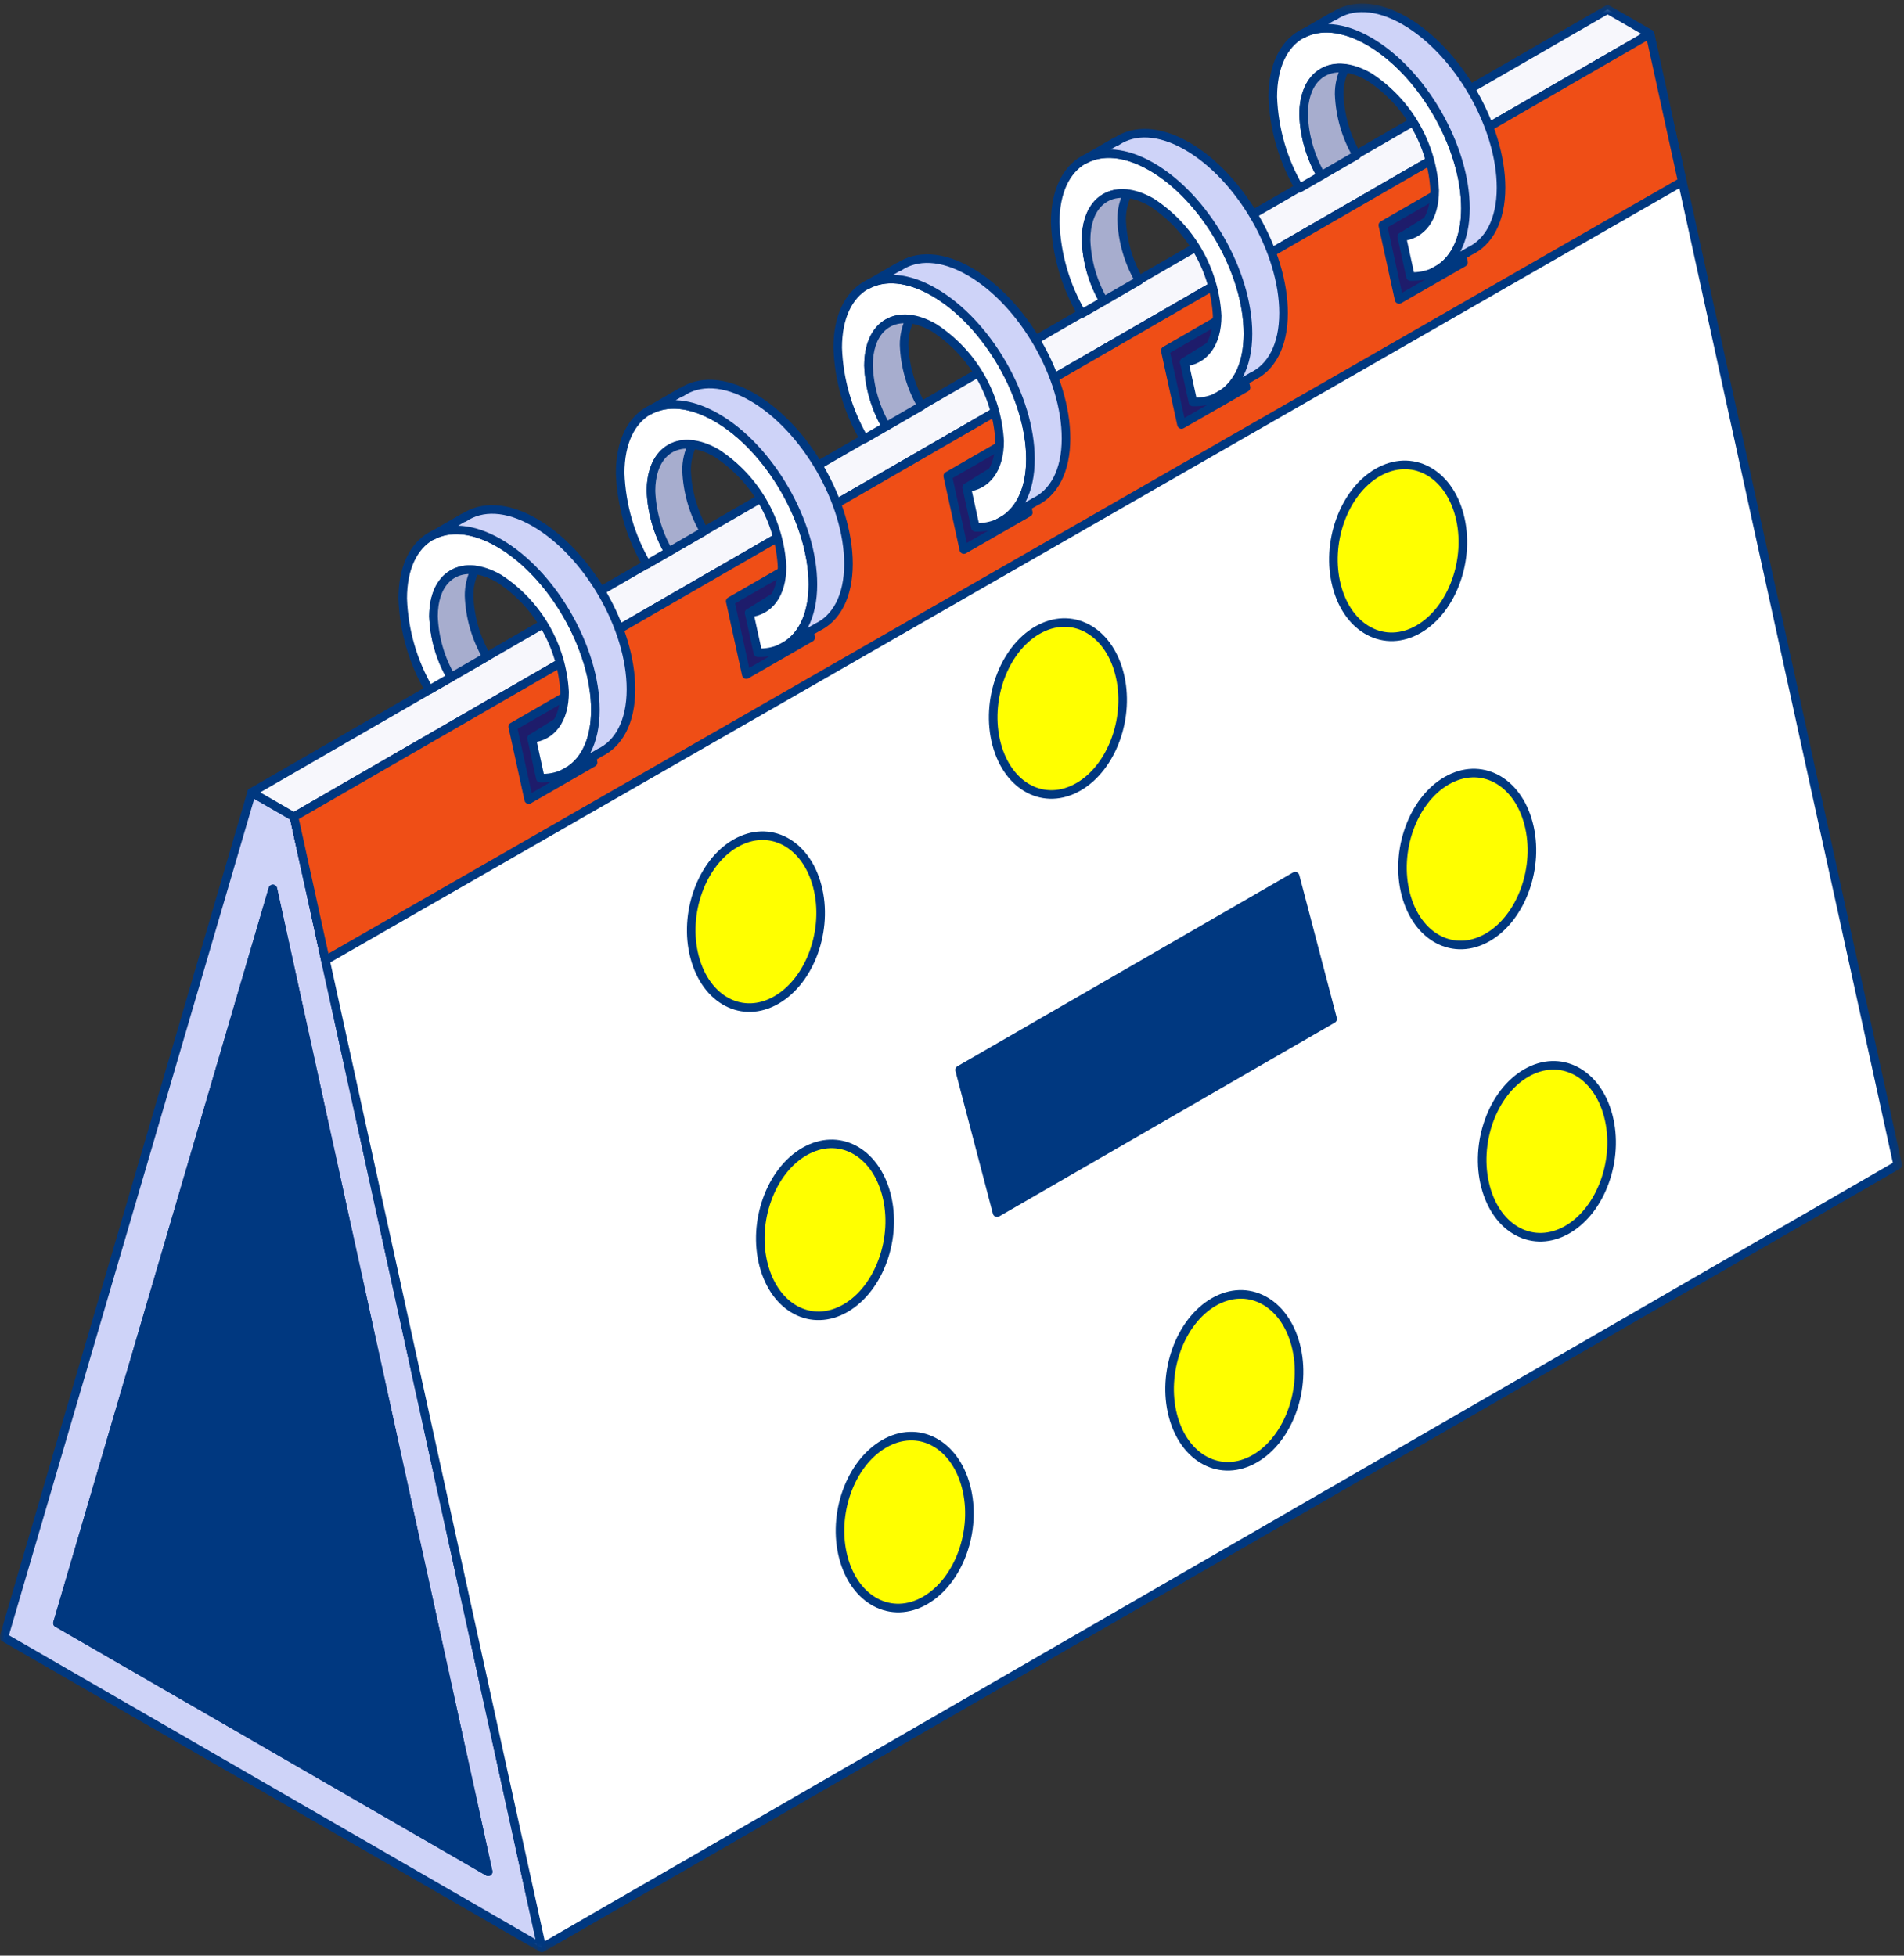 <svg width="222" height="228" viewBox="0 0 222 228" fill="none" xmlns="http://www.w3.org/2000/svg">
<rect x="0" y="0" width="222" height="228" fill="#333333" stroke="none"/>
<path d="M6.703 189.224L31.812 103.634L56.92 218.216L6.703 189.224ZM0.45 190.876L63.177 227.092L34.283 95.228L29.345 92.376L0.45 190.876Z" fill="#CED3F8"/>
<mask id="mask0_80_4912" style="mask-type:luminance" maskUnits="userSpaceOnUse" x="0" y="0" width="222" height="228">
<path d="M221.721 0.458H0V227.543H221.721V0.458Z" fill="white"/>
</mask>
<g mask="url(#mask0_80_4912)">
<path d="M0.45 190.877L63.178 227.092L34.278 95.227L29.34 92.376L0.45 190.877ZM6.702 189.224L31.81 103.636L56.92 218.216L6.702 189.224Z" stroke="#003880" stroke-linecap="round" stroke-linejoin="round"/>
</g>
<path d="M6.703 189.224L45.642 166.743L31.812 103.635L6.703 189.224Z" fill="#003880"/>
<path d="M6.703 189.224L45.642 166.743L31.812 103.635L6.703 189.224Z" stroke="#003880" stroke-linecap="round" stroke-linejoin="round"/>
<path d="M6.703 189.223L56.92 218.215L45.642 166.743L6.703 189.223Z" fill="#003880"/>
<path d="M6.703 189.223L56.92 218.215L45.642 166.743L6.703 189.223Z" stroke="#003880" stroke-linecap="round" stroke-linejoin="round"/>
<path d="M29.344 92.377L187.441 1.101L192.379 3.953L34.283 95.228L29.344 92.377Z" fill="#F7F7FC"/>
<mask id="mask1_80_4912" style="mask-type:luminance" maskUnits="userSpaceOnUse" x="0" y="0" width="222" height="228">
<path d="M221.721 0.458H0V227.543H221.721V0.458Z" fill="white"/>
</mask>
<g mask="url(#mask1_80_4912)">
<path d="M29.344 92.377L187.441 1.101L192.379 3.953L34.283 95.228L29.344 92.377Z" stroke="#003880" stroke-linecap="round" stroke-linejoin="round"/>
<path d="M34.283 95.228C86.988 64.809 139.688 34.384 192.383 3.953C202.003 47.91 211.632 91.865 221.27 135.818C168.574 166.244 115.877 196.669 63.178 227.093C53.539 183.142 43.907 139.187 34.283 95.228Z" fill="white"/>
<path d="M34.283 95.228C86.988 64.809 139.688 34.384 192.383 3.953C202.003 47.91 211.632 91.865 221.27 135.818C168.574 166.244 115.877 196.669 63.178 227.093C53.539 183.142 43.907 139.187 34.283 95.228Z" stroke="#003880" stroke-linecap="round" stroke-linejoin="round"/>
<path d="M37.948 111.945C90.681 81.685 143.415 51.426 196.148 21.168C194.514 13.716 193.748 10.205 192.377 3.954C139.682 34.381 86.982 64.806 34.277 95.229C35.595 101.244 36.346 104.657 37.941 111.945" fill="#EF4E16"/>
<path d="M37.948 111.945C90.681 81.685 143.415 51.426 196.148 21.168C194.514 13.716 193.748 10.205 192.377 3.954C139.682 34.381 86.982 64.806 34.277 95.229C35.602 101.244 36.353 104.657 37.948 111.945Z" stroke="#003880" stroke-linecap="round" stroke-linejoin="round"/>
<path d="M118.017 51.158C115.012 52.892 113.51 53.752 110.503 55.487C111.221 58.754 111.595 60.487 112.381 64.071C115.388 62.342 116.894 61.482 119.899 59.753C119.114 56.164 118.734 54.434 118.017 51.158Z" fill="#1E1C6B"/>
<path d="M118.017 51.158C115.012 52.892 113.51 53.752 110.503 55.487C111.221 58.754 111.595 60.487 112.381 64.071C115.388 62.342 116.894 61.482 119.899 59.753C119.115 56.158 118.734 54.431 118.017 51.158Z" stroke="#003880" stroke-linecap="round" stroke-linejoin="round"/>
<path d="M92.653 65.774L85.144 70.1C85.856 73.352 86.232 75.07 87.014 78.642C90.014 76.913 91.521 76.053 94.526 74.324C93.742 70.749 93.365 69.024 92.653 65.774Z" fill="#1E1C6B"/>
<path d="M92.653 65.774L85.144 70.1C85.856 73.352 86.232 75.07 87.014 78.642C90.014 76.913 91.521 76.053 94.526 74.324C93.742 70.749 93.366 69.028 92.653 65.774Z" stroke="#003880" stroke-linecap="round" stroke-linejoin="round"/>
<path d="M67.296 80.391C64.291 82.125 62.788 82.991 59.783 84.721C60.491 87.953 60.865 89.664 61.647 93.221C64.647 91.493 66.147 90.627 69.154 88.901C68.372 85.344 68.003 83.628 67.296 80.391Z" fill="#1E1C6B"/>
<path d="M67.296 80.391C64.291 82.125 62.788 82.991 59.783 84.721C60.491 87.953 60.865 89.664 61.647 93.221C64.647 91.493 66.147 90.627 69.154 88.901C68.372 85.344 68.003 83.628 67.296 80.391Z" stroke="#003880" stroke-linecap="round" stroke-linejoin="round"/>
<path d="M135.867 40.873C138.872 39.14 140.367 38.273 143.375 36.541C144.099 39.833 144.475 41.575 145.275 45.182C142.27 46.908 140.764 47.768 137.759 49.494C136.968 45.894 136.59 44.16 135.872 40.874" fill="#1E1C6B"/>
<path d="M135.867 40.873C138.872 39.14 140.367 38.273 143.375 36.541C144.099 39.833 144.475 41.575 145.275 45.182C142.27 46.908 140.764 47.768 137.759 49.494C136.964 45.886 136.586 44.154 135.867 40.873Z" stroke="#003880" stroke-linecap="round" stroke-linejoin="round"/>
<path d="M161.231 26.25C164.231 24.516 165.731 23.656 168.74 21.921C169.464 25.23 169.85 26.977 170.64 30.598C167.64 32.324 166.129 33.185 163.124 34.911C162.333 31.298 161.952 29.554 161.224 26.25" fill="#1E1C6B"/>
<path d="M161.231 26.25C164.231 24.516 165.731 23.656 168.74 21.921C169.464 25.23 169.85 26.977 170.64 30.598C167.64 32.324 166.129 33.185 163.124 34.911C162.336 31.298 161.955 29.554 161.231 26.25Z" stroke="#003880" stroke-linecap="round" stroke-linejoin="round"/>
<path d="M61.991 86.079L64.891 84.269C64.704 85.517 63.22 85.969 61.991 86.079Z" fill="#A7ADCE"/>
<path d="M61.991 86.079L64.891 84.269C64.704 85.517 63.22 85.967 61.991 86.079Z" stroke="#003880" stroke-linecap="round" stroke-linejoin="round"/>
<path d="M58.191 67.448C53.968 65.012 50.546 66.983 50.543 71.857C50.637 74.356 51.342 76.794 52.597 78.957L50.047 80.429C48.148 77.193 47.085 73.535 46.953 69.786C46.953 62.621 51.981 59.718 58.188 63.301C64.395 66.884 69.423 75.592 69.42 82.758C69.42 87.921 66.791 90.825 63.007 90.726L61.991 86.079C64.274 85.879 65.833 83.953 65.83 80.679C65.686 78.028 64.92 75.448 63.592 73.148C62.265 70.849 60.414 68.894 58.19 67.444" fill="white"/>
<path d="M58.191 67.448C53.968 65.012 50.546 66.983 50.543 71.857C50.637 74.356 51.342 76.794 52.597 78.957L50.047 80.429C48.148 77.193 47.085 73.535 46.953 69.786C46.953 62.621 51.981 59.718 58.188 63.301C64.395 66.884 69.423 75.592 69.42 82.758C69.42 87.921 66.791 90.825 63.007 90.726L61.991 86.079C64.274 85.879 65.833 83.953 65.83 80.679C65.686 78.028 64.919 75.449 63.592 73.15C62.265 70.852 60.414 68.898 58.191 67.448Z" stroke="#003880" stroke-linecap="round" stroke-linejoin="round"/>
<path d="M55.372 66.457C54.917 67.391 54.684 68.418 54.691 69.457C54.785 71.956 55.49 74.394 56.745 76.557L52.597 78.957C51.342 76.794 50.637 74.356 50.543 71.857C50.543 68.137 52.548 66.125 55.372 66.457Z" fill="#A7ADCE"/>
<path d="M55.372 66.457C54.917 67.391 54.684 68.418 54.691 69.457C54.785 71.956 55.49 74.394 56.745 76.557L52.597 78.957C51.342 76.794 50.637 74.356 50.543 71.857C50.546 68.137 52.548 66.125 55.372 66.457Z" stroke="#003880" stroke-linecap="round" stroke-linejoin="round"/>
<path d="M54.09 60.363C56.144 58.969 59.063 59.013 62.336 60.903C68.542 64.484 73.57 73.193 73.568 80.36C73.568 84.176 72.13 86.744 69.852 87.791V87.8L65.705 90.2V90.191C67.979 89.144 69.422 86.572 69.42 82.759C69.42 75.594 64.392 66.883 58.188 63.302C55.158 61.553 52.424 61.371 50.407 62.45L54.048 60.344L54.09 60.363Z" fill="#CED3F8"/>
<path d="M54.09 60.363C56.144 58.969 59.063 59.013 62.336 60.903C68.542 64.484 73.57 73.193 73.568 80.36C73.568 84.176 72.13 86.744 69.852 87.791V87.8L65.705 90.2V90.191C67.979 89.144 69.422 86.572 69.42 82.759C69.42 75.594 64.392 66.883 58.188 63.302C55.158 61.553 52.424 61.371 50.407 62.45L54.048 60.344L54.09 60.363Z" stroke="#003880" stroke-linecap="round" stroke-linejoin="round"/>
<path d="M87.35 71.459L90.25 69.65C90.063 70.897 88.579 71.35 87.35 71.459Z" fill="#A7ADCE"/>
<path d="M87.35 71.459L90.25 69.65C90.067 70.897 88.583 71.347 87.35 71.459Z" stroke="#003880" stroke-linecap="round" stroke-linejoin="round"/>
<path d="M83.555 52.827C79.332 50.391 75.909 52.362 75.905 57.236C75.999 59.735 76.705 62.173 77.96 64.336L75.412 65.801C73.512 62.568 72.447 58.912 72.312 55.164C72.312 47.999 77.339 45.096 83.546 48.679C89.753 52.262 94.781 60.971 94.779 68.137C94.779 73.301 92.15 76.204 88.366 76.106L87.349 71.458C89.632 71.258 91.19 69.332 91.187 66.058C91.044 63.407 90.278 60.827 88.951 58.528C87.624 56.228 85.774 54.274 83.55 52.823" fill="white"/>
<path d="M83.555 52.827C79.332 50.391 75.909 52.362 75.905 57.236C75.999 59.735 76.705 62.173 77.96 64.336L75.412 65.801C73.512 62.568 72.447 58.912 72.312 55.164C72.312 47.999 77.339 45.096 83.546 48.679C89.753 52.262 94.781 60.971 94.779 68.137C94.779 73.301 92.15 76.204 88.366 76.106L87.349 71.458C89.632 71.258 91.19 69.332 91.187 66.058C91.044 63.408 90.278 60.829 88.952 58.531C87.626 56.232 85.777 54.278 83.555 52.827Z" stroke="#003880" stroke-linecap="round" stroke-linejoin="round"/>
<path d="M80.733 51.836C80.278 52.77 80.045 53.797 80.052 54.836C80.147 57.335 80.852 59.773 82.107 61.936L77.959 64.336C76.704 62.173 75.999 59.735 75.904 57.236C75.904 53.516 77.909 51.504 80.733 51.836Z" fill="#A7ADCE"/>
<path d="M80.733 51.836C80.278 52.77 80.045 53.797 80.052 54.836C80.147 57.335 80.852 59.773 82.107 61.936L77.959 64.336C76.704 62.173 75.999 59.735 75.904 57.236C75.908 53.516 77.909 51.504 80.733 51.836Z" stroke="#003880" stroke-linecap="round" stroke-linejoin="round"/>
<path d="M79.45 45.742C81.506 44.348 84.424 44.391 87.697 46.281C93.905 49.863 98.93 58.572 98.93 65.739C98.93 69.555 97.494 72.123 95.215 73.17V73.179L91.068 75.579V75.563C93.341 74.517 94.784 71.944 94.783 68.132C94.783 60.967 89.755 52.257 83.55 48.674C80.52 46.925 77.788 46.743 75.769 47.823L79.412 45.716L79.45 45.742Z" fill="#CED3F8"/>
<path d="M79.45 45.742C81.506 44.348 84.424 44.391 87.697 46.281C93.905 49.863 98.93 58.572 98.93 65.739C98.93 69.555 97.494 72.123 95.215 73.17V73.179L91.068 75.579V75.563C93.341 74.517 94.784 71.944 94.783 68.132C94.783 60.967 89.755 52.257 83.55 48.674C80.52 46.925 77.788 46.743 75.769 47.823L79.412 45.716L79.45 45.742Z" stroke="#003880" stroke-linecap="round" stroke-linejoin="round"/>
<path d="M112.716 56.839L115.616 55.029C115.428 56.276 113.945 56.729 112.716 56.839Z" fill="#A7ADCE"/>
<path d="M112.716 56.839L115.616 55.029C115.428 56.276 113.949 56.73 112.716 56.839Z" stroke="#003880" stroke-linecap="round" stroke-linejoin="round"/>
<path d="M108.91 38.206C104.688 35.77 101.265 37.741 101.263 42.616C101.356 45.115 102.062 47.554 103.319 49.716L100.768 51.188C98.87 47.953 97.806 44.296 97.674 40.547C97.674 33.381 102.701 30.477 108.909 34.062C115.117 37.647 120.147 46.351 120.145 53.516C120.145 58.68 117.515 61.583 113.731 61.485L112.715 56.838C114.998 56.638 116.557 54.712 116.553 51.438C116.409 48.787 115.641 46.207 114.314 43.908C112.986 41.609 111.134 39.656 108.91 38.206Z" fill="white"/>
<path d="M108.91 38.206C104.688 35.77 101.265 37.741 101.263 42.616C101.356 45.115 102.062 47.554 103.319 49.716L100.768 51.188C98.87 47.953 97.806 44.296 97.674 40.547C97.674 33.381 102.701 30.477 108.909 34.062C115.117 37.647 120.147 46.351 120.145 53.516C120.145 58.68 117.515 61.583 113.731 61.485L112.715 56.838C114.998 56.638 116.557 54.712 116.553 51.438C116.409 48.787 115.641 46.207 114.314 43.908C112.986 41.609 111.134 39.656 108.91 38.206Z" stroke="#003880" stroke-linecap="round" stroke-linejoin="round"/>
<path d="M106.096 37.216C105.641 38.15 105.408 39.177 105.414 40.216C105.508 42.715 106.214 45.153 107.469 47.316L103.323 49.716C102.066 47.553 101.36 45.115 101.267 42.616C101.267 38.895 103.272 36.883 106.096 37.216Z" fill="#A7ADCE"/>
<path d="M106.096 37.216C105.641 38.15 105.408 39.177 105.414 40.216C105.508 42.715 106.214 45.153 107.469 47.316L103.323 49.716C102.066 47.554 101.36 45.115 101.267 42.616C101.27 38.896 103.272 36.884 106.096 37.216Z" stroke="#003880" stroke-linecap="round" stroke-linejoin="round"/>
<path d="M104.815 31.121C106.87 29.727 109.787 29.77 113.06 31.66C119.268 35.242 124.296 43.951 124.293 51.118C124.293 54.934 122.854 57.502 120.578 58.55V58.558L116.43 60.958V60.948C118.704 59.901 120.147 57.329 120.146 53.516C120.146 46.351 115.118 37.641 108.913 34.059C105.883 32.309 103.151 32.127 101.132 33.207L104.775 31.101L104.815 31.121Z" fill="#CED3F8"/>
<path d="M104.815 31.121C106.87 29.727 109.787 29.77 113.06 31.66C119.268 35.242 124.296 43.951 124.293 51.118C124.293 54.934 122.854 57.502 120.578 58.55V58.558L116.43 60.958V60.948C118.704 59.901 120.147 57.329 120.146 53.516C120.146 46.351 115.118 37.641 108.913 34.059C105.883 32.309 103.151 32.127 101.132 33.207L104.775 31.101L104.815 31.121Z" stroke="#003880" stroke-linecap="round" stroke-linejoin="round"/>
<path d="M138.078 42.218L140.978 40.408C140.791 41.655 139.308 42.108 138.078 42.218Z" fill="#A7ADCE"/>
<path d="M138.078 42.218L140.978 40.408C140.79 41.655 139.307 42.105 138.078 42.218Z" stroke="#003880" stroke-linecap="round" stroke-linejoin="round"/>
<path d="M134.277 23.585C130.055 21.15 126.632 23.119 126.63 27.995C126.723 30.494 127.429 32.933 128.686 35.095L126.135 36.566C124.235 33.331 123.169 29.675 123.035 25.926C123.035 18.759 128.063 15.855 134.271 19.44C140.479 23.025 145.508 31.731 145.508 38.897C145.508 44.059 142.879 46.962 139.095 46.865L138.079 42.217C140.362 42.017 141.92 40.092 141.918 36.817C141.774 34.166 141.007 31.585 139.68 29.286C138.352 26.986 136.501 25.032 134.277 23.581" fill="white"/>
<path d="M134.277 23.585C130.055 21.15 126.632 23.119 126.63 27.995C126.723 30.494 127.429 32.933 128.686 35.095L126.135 36.566C124.235 33.331 123.169 29.675 123.035 25.926C123.035 18.759 128.063 15.855 134.271 19.44C140.479 23.025 145.508 31.731 145.508 38.897C145.508 44.059 142.879 46.962 139.095 46.865L138.079 42.217C140.362 42.017 141.92 40.092 141.918 36.817C141.773 34.166 141.006 31.587 139.679 29.288C138.351 26.989 136.501 25.035 134.277 23.585Z" stroke="#003880" stroke-linecap="round" stroke-linejoin="round"/>
<path d="M131.458 22.596C131.003 23.53 130.77 24.557 130.777 25.596C130.871 28.095 131.576 30.533 132.831 32.696L128.686 35.096C127.429 32.934 126.723 30.495 126.63 27.996C126.63 24.276 128.63 22.264 131.458 22.596Z" fill="#A7ADCE"/>
<path d="M131.458 22.596C131.003 23.53 130.77 24.557 130.777 25.596C130.871 28.095 131.576 30.533 132.831 32.696L128.686 35.096C127.429 32.934 126.723 30.495 126.63 27.996C126.632 24.276 128.635 22.264 131.458 22.596Z" stroke="#003880" stroke-linecap="round" stroke-linejoin="round"/>
<path d="M130.177 16.501C132.232 15.107 135.149 15.15 138.422 17.04C144.627 20.622 149.657 29.332 149.655 36.493C149.655 40.309 148.219 42.877 145.941 43.925V43.933L141.793 46.333V46.324C144.068 45.277 145.51 42.705 145.508 38.892C145.508 31.727 140.48 23.017 134.276 19.435C131.245 17.685 128.511 17.504 126.495 18.583L130.139 16.477L130.177 16.501Z" fill="#CED3F8"/>
<path d="M130.177 16.501C132.232 15.107 135.149 15.15 138.422 17.04C144.627 20.622 149.657 29.332 149.655 36.493C149.655 40.309 148.219 42.877 145.941 43.925V43.933L141.793 46.333V46.324C144.068 45.277 145.51 42.705 145.508 38.892C145.508 31.727 140.48 23.017 134.276 19.435C131.245 17.685 128.511 17.504 126.495 18.583L130.139 16.477L130.177 16.501Z" stroke="#003880" stroke-linecap="round" stroke-linejoin="round"/>
<path d="M163.445 27.597L166.345 25.788C166.158 27.034 164.674 27.488 163.445 27.597Z" fill="#A7ADCE"/>
<path d="M163.445 27.597L166.345 25.788C166.153 27.034 164.669 27.485 163.445 27.597Z" stroke="#003880" stroke-linecap="round" stroke-linejoin="round"/>
<path d="M159.641 8.965C155.418 6.529 151.995 8.499 151.993 13.375C152.086 15.874 152.792 18.312 154.048 20.475L151.495 21.946C149.597 18.71 148.534 15.054 148.402 11.305C148.402 4.139 153.429 1.235 159.637 4.82C165.845 8.405 170.872 17.112 170.869 24.278C170.869 29.442 168.24 32.345 164.457 32.246L163.44 27.6C165.723 27.395 167.281 25.473 167.279 22.2C167.136 19.549 166.369 16.969 165.042 14.669C163.715 12.37 161.865 10.415 159.641 8.965Z" fill="white"/>
<path d="M159.641 8.965C155.418 6.529 151.995 8.499 151.993 13.375C152.086 15.874 152.792 18.312 154.048 20.475L151.495 21.946C149.597 18.71 148.534 15.054 148.402 11.305C148.402 4.139 153.429 1.235 159.637 4.82C165.845 8.405 170.872 17.112 170.869 24.278C170.869 29.442 168.24 32.345 164.457 32.246L163.44 27.6C165.723 27.395 167.281 25.473 167.279 22.2C167.136 19.549 166.369 16.969 165.042 14.669C163.715 12.37 161.865 10.416 159.641 8.965Z" stroke="#003880" stroke-linecap="round" stroke-linejoin="round"/>
<path d="M156.82 7.975C156.365 8.909 156.132 9.936 156.139 10.975C156.233 13.474 156.938 15.912 158.193 18.075L154.047 20.475C152.791 18.312 152.085 15.874 151.992 13.375C151.992 9.655 153.992 7.643 156.82 7.975Z" fill="#A7ADCE"/>
<path d="M156.82 7.975C156.365 8.909 156.132 9.936 156.139 10.975C156.233 13.474 156.938 15.912 158.193 18.075L154.047 20.475C152.791 18.312 152.085 15.874 151.992 13.375C151.994 9.655 153.997 7.643 156.82 7.975Z" stroke="#003880" stroke-linecap="round" stroke-linejoin="round"/>
<path d="M155.54 1.88C157.593 0.486 160.512 0.529 163.785 2.419C169.992 6 175.019 14.711 175.017 21.877C175.017 25.693 173.579 28.262 171.301 29.309V29.317L167.155 31.717V31.708C169.428 30.661 170.871 28.089 170.869 24.276C170.869 17.111 165.841 8.401 159.637 4.819C156.607 3.069 153.874 2.888 151.856 3.968L155.499 1.86L155.54 1.88Z" fill="#CED3F8"/>
<path d="M155.54 1.88C157.593 0.486 160.512 0.529 163.785 2.419C169.992 6 175.019 14.711 175.017 21.877C175.017 25.693 173.579 28.262 171.301 29.309V29.317L167.155 31.717V31.708C169.428 30.661 170.871 28.089 170.869 24.276C170.869 17.111 165.841 8.401 159.637 4.819C156.607 3.069 153.874 2.888 151.856 3.968L155.499 1.86L155.54 1.88Z" stroke="#003880" stroke-linecap="round" stroke-linejoin="round"/>
<path d="M151.01 102.149L111.883 124.74L116.251 141.379L155.38 118.789L151.01 102.149Z" fill="#003880"/>
<path d="M151.01 102.149L111.883 124.74L116.251 141.379L155.38 118.789L151.01 102.149Z" stroke="#003880" stroke-linecap="round" stroke-linejoin="round"/>
<path d="M120.954 73.47C117.001 75.752 114.87 81.693 116.194 86.736C117.518 91.779 121.794 94.01 125.749 91.729C129.704 89.448 131.827 83.511 130.505 78.475C129.183 73.439 124.905 71.189 120.955 73.475" fill="#FFFF00"/>
<path d="M120.954 73.47C117.001 75.752 114.87 81.693 116.194 86.736C117.518 91.779 121.794 94.01 125.749 91.729C129.704 89.448 131.827 83.511 130.505 78.475C129.183 73.439 124.908 71.191 120.954 73.47Z" stroke="#003880" stroke-linecap="round" stroke-linejoin="round"/>
<path d="M168.671 91.024C164.719 93.306 162.592 99.236 163.915 104.278C165.238 109.32 169.515 111.564 173.465 109.278C177.415 106.992 179.549 101.055 178.225 96.012C176.901 90.969 172.625 88.738 168.67 91.019" fill="#FFFF00"/>
<path d="M168.671 91.024C164.719 93.306 162.592 99.236 163.915 104.278C165.238 109.32 169.515 111.564 173.465 109.278C177.415 106.992 179.549 101.055 178.225 96.012C176.901 90.969 172.625 88.742 168.671 91.024Z" stroke="#003880" stroke-linecap="round" stroke-linejoin="round"/>
<path d="M141.521 151.793C137.569 154.076 135.437 160.017 136.761 165.059C138.085 170.101 142.361 172.334 146.316 170.053C150.271 167.772 152.394 161.833 151.072 156.798C149.75 151.763 145.471 149.51 141.521 151.793Z" fill="#FFFF00"/>
<path d="M141.521 151.793C137.569 154.076 135.437 160.017 136.761 165.059C138.085 170.101 142.361 172.334 146.316 170.053C150.271 167.772 152.394 161.833 151.072 156.798C149.75 151.763 145.473 149.511 141.521 151.793Z" stroke="#003880" stroke-linecap="round" stroke-linejoin="round"/>
<path d="M93.797 134.252C89.845 136.535 87.718 142.464 89.042 147.507C90.366 152.55 94.642 154.793 98.592 152.507C102.542 150.221 104.669 144.289 103.345 139.246C102.021 134.203 97.75 131.967 93.797 134.246" fill="#FFFF00"/>
<path d="M93.797 134.252C89.845 136.535 87.718 142.464 89.042 147.507C90.366 152.55 94.642 154.793 98.592 152.507C102.542 150.221 104.669 144.289 103.345 139.246C102.021 134.203 97.751 131.97 93.797 134.252Z" stroke="#003880" stroke-linecap="round" stroke-linejoin="round"/>
<path d="M177.964 125.096C174.012 127.378 171.885 133.308 173.208 138.35C174.531 143.392 178.808 145.636 182.758 143.35C186.708 141.064 188.842 135.127 187.518 130.084C186.194 125.041 181.918 122.81 177.963 125.092" fill="#FFFF00"/>
<path d="M177.964 125.096C174.012 127.378 171.885 133.308 173.208 138.35C174.531 143.392 178.808 145.636 182.758 143.35C186.708 141.064 188.842 135.127 187.518 130.084C186.194 125.041 181.918 122.814 177.964 125.096Z" stroke="#003880" stroke-linecap="round" stroke-linejoin="round"/>
<path d="M103.09 168.323C99.138 170.606 97.011 176.535 98.335 181.578C99.659 186.621 103.935 188.864 107.885 186.578C111.835 184.292 113.962 178.36 112.638 173.317C111.314 168.274 107.043 166.038 103.09 168.317" fill="#FFFF00"/>
<path d="M103.09 168.323C99.138 170.606 97.011 176.535 98.335 181.578C99.659 186.621 103.935 188.864 107.885 186.578C111.835 184.292 113.962 178.36 112.638 173.317C111.314 168.274 107.044 166.041 103.09 168.323Z" stroke="#003880" stroke-linecap="round" stroke-linejoin="round"/>
<path d="M160.618 55.094C156.666 57.376 154.539 63.306 155.862 68.348C157.185 73.39 161.462 75.634 165.412 73.348C169.362 71.062 171.496 65.125 170.172 60.082C168.848 55.039 164.572 52.808 160.617 55.09" fill="#FFFF00"/>
<path d="M160.618 55.094C156.666 57.376 154.539 63.306 155.862 68.348C157.185 73.39 161.462 75.634 165.412 73.348C169.362 71.062 171.496 65.125 170.172 60.082C168.848 55.039 164.572 52.812 160.618 55.094Z" stroke="#003880" stroke-linecap="round" stroke-linejoin="round"/>
<path d="M85.744 98.322C81.792 100.605 79.665 106.534 80.989 111.577C82.313 116.62 86.589 118.863 90.539 116.577C94.489 114.291 96.616 108.359 95.292 103.316C93.968 98.273 89.697 96.037 85.744 98.316" fill="#FFFF00"/>
<path d="M85.744 98.322C81.792 100.605 79.665 106.534 80.989 111.577C82.313 116.62 86.589 118.863 90.539 116.577C94.489 114.291 96.616 108.359 95.292 103.316C93.968 98.273 89.697 96.04 85.744 98.322Z" stroke="#003880" stroke-linecap="round" stroke-linejoin="round"/>
</g>
</svg>
